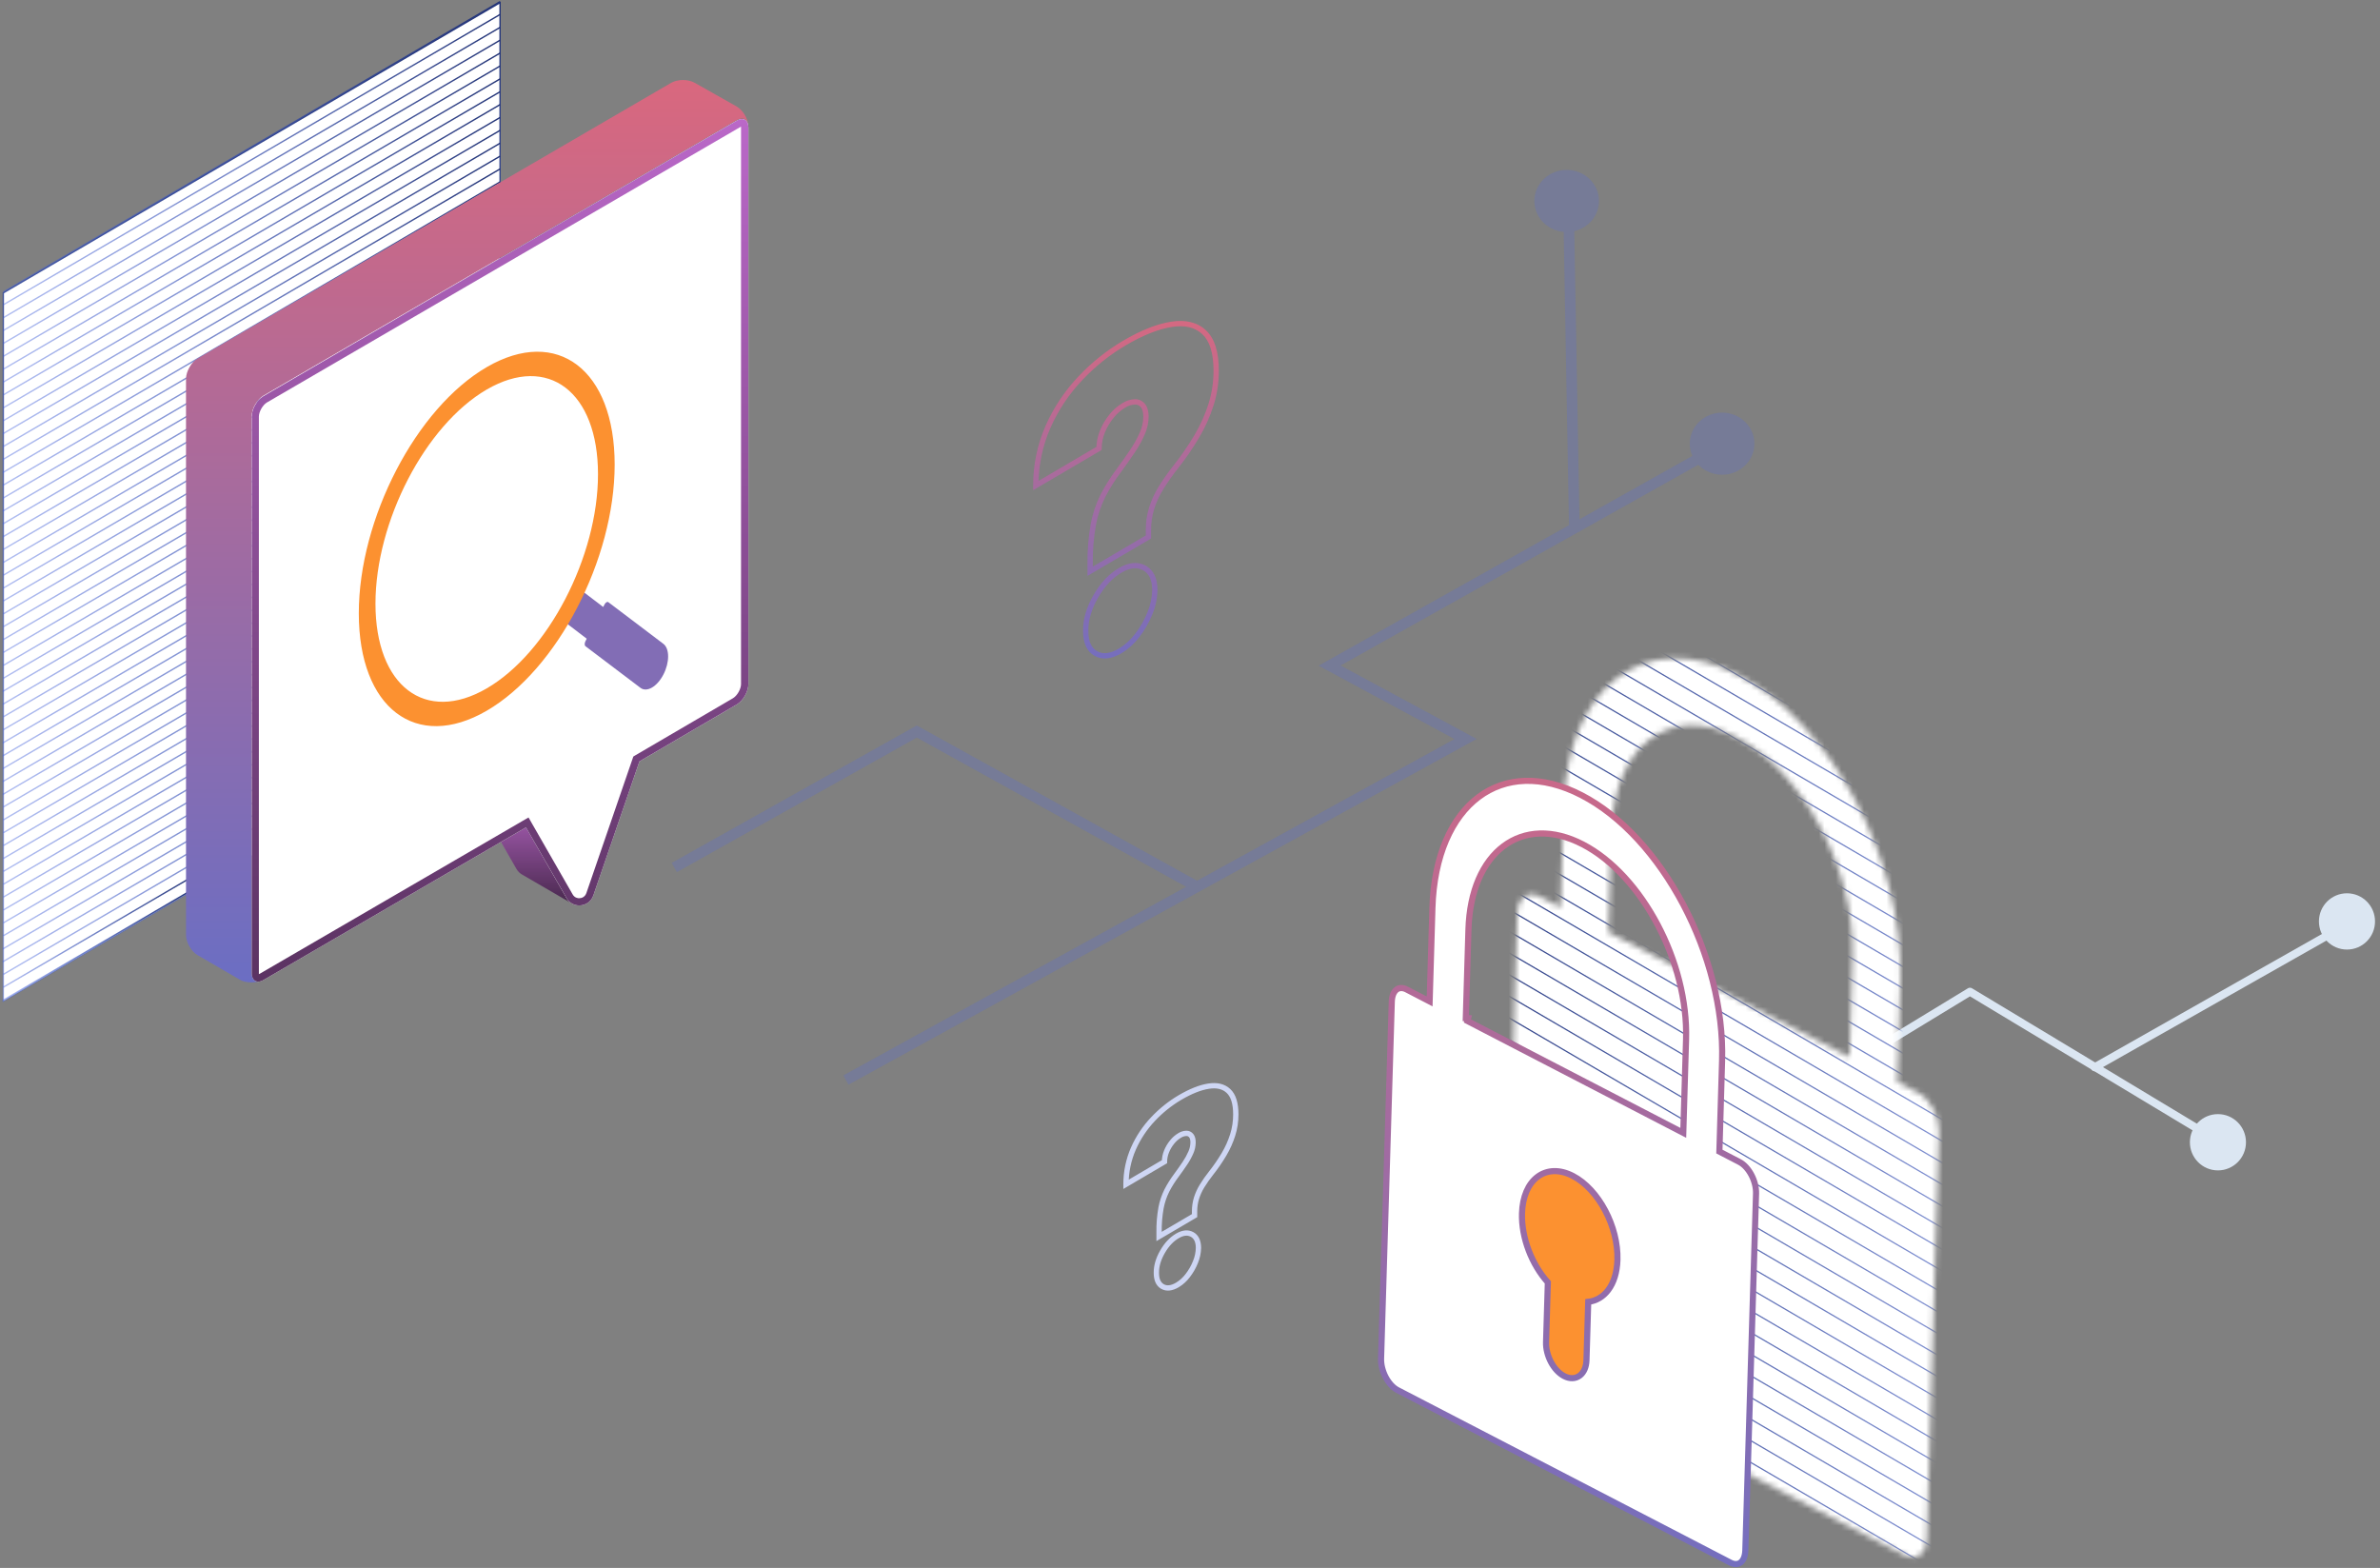 <svg width="422" height="278" viewBox="0 0 422 278" fill="none" xmlns="http://www.w3.org/2000/svg">
<rect x="0" y="0" width="422" height="278" fill="#808080" stroke="none"/>
<g opacity="0.3" clip-path="url(#clip0_262_294)">
<path d="M149.989 191.496L259.864 131.028L235.754 118.013L304.173 79.616" stroke="#5D6FCC" stroke-width="1.881" stroke-miterlimit="10"/>
<path d="M305.344 84.174C302.179 84.174 299.613 81.708 299.613 78.666C299.613 75.624 302.179 73.158 305.344 73.158C308.51 73.158 311.076 75.624 311.076 78.666C311.076 81.708 308.51 84.174 305.344 84.174Z" fill="#5D6FCC"/>
<path d="M277.788 41.14C274.622 41.14 272.056 38.674 272.056 35.632C272.056 32.59 274.622 30.124 277.788 30.124C280.953 30.124 283.519 32.59 283.519 35.632C283.519 38.674 280.953 41.14 277.788 41.14Z" fill="#5D6FCC"/>
<path d="M279.155 94.287L278.121 36.693" stroke="#5D6FCC" stroke-width="1.881" stroke-miterlimit="10"/>
<path d="M212.154 157.177L162.555 129.703L119.555 153.814" stroke="#5D6FCC" stroke-width="1.881" stroke-miterlimit="10"/>
</g>
<path d="M393.264 207.516C390.518 207.516 388.292 205.282 388.292 202.527C388.292 199.771 390.518 197.538 393.264 197.538C396.011 197.538 398.237 199.771 398.237 202.527C398.237 205.282 396.011 207.516 393.264 207.516Z" fill="#DBE6F2"/>
<path d="M416.144 168.361C413.398 168.361 411.171 166.128 411.171 163.372C411.171 160.617 413.398 158.384 416.144 158.384C418.891 158.384 421.117 160.617 421.117 163.372C421.117 166.128 418.891 168.361 416.144 168.361Z" fill="#DBE6F2"/>
<path d="M269.097 224.607L349.296 175.834L393.12 202.217" stroke="#DBE6F2" stroke-width="1.411" stroke-linecap="round" stroke-linejoin="round"/>
<path d="M371.411 189.231L416.239 163.843" stroke="#DBE6F2" stroke-width="1.411" stroke-linecap="round" stroke-linejoin="round"/>
<path d="M97.761 113.409V113.613" stroke="#656F9A" stroke-width="0.188"/>
<mask id="mask0_262_294" style="mask-type:alpha" maskUnits="userSpaceOnUse" x="266" y="116" width="78" height="161">
<path d="M269.031 161.919C269.118 159.191 270.879 157.86 272.988 158.949L276.716 160.885L277.249 142.977C277.89 121.605 291.803 111.166 308.271 119.702C324.739 128.238 337.609 152.569 336.967 173.941L336.435 191.849L340.163 193.785C342.261 194.874 343.902 197.976 343.826 200.703L341.663 272.784C341.576 275.512 339.815 276.843 337.707 275.754L270.531 240.929C268.433 239.84 266.792 236.738 266.868 234.01L269.031 161.93V161.919ZM327.924 187.438L328.456 169.53C328.913 154.241 319.706 136.84 307.934 130.735C296.162 124.63 286.205 132.099 285.749 147.388L285.216 165.296L327.935 187.438H327.924Z" fill="url(#paint0_linear_262_294)"/>
</mask>
<g mask="url(#mask0_262_294)">
<path d="M399.815 154.379V365.562L343.155 332.461L258.141 282.793L256.271 281.696L251.685 279.022V67.82L258.141 71.598L399.815 154.379Z" fill="white" stroke="url(#paint1_linear_262_294)" stroke-width="0.217"/>
<path d="M251.685 71.383L399.815 157.943" stroke="url(#paint2_linear_262_294)" stroke-width="0.217"/>
<path d="M251.685 67.533L399.815 154.086" stroke="url(#paint3_linear_262_294)" stroke-width="0.217"/>
<path d="M251.685 82.897L258.141 86.668L382.628 159.417L399.815 169.456" fill="white"/>
<path d="M251.685 82.897L258.141 86.668L382.628 159.417L399.815 169.456" stroke="url(#paint4_linear_262_294)" stroke-width="0.217"/>
<path d="M251.685 75.212L399.815 161.771" stroke="url(#paint5_linear_262_294)" stroke-width="0.217"/>
<path d="M251.685 79.047L399.815 165.606" stroke="url(#paint6_linear_262_294)" stroke-width="0.217"/>
<path d="M251.685 86.725L258.141 90.496L382.628 163.238L399.815 173.284" fill="white"/>
<path d="M251.685 86.725L258.141 90.496L382.628 163.238L399.815 173.284" stroke="url(#paint7_linear_262_294)" stroke-width="0.217"/>
<path d="M251.685 90.575L258.141 94.346L382.628 167.088L399.815 177.134" fill="white"/>
<path d="M251.685 90.575L258.141 94.346L382.628 167.088L399.815 177.134" stroke="url(#paint8_linear_262_294)" stroke-width="0.217"/>
<path d="M251.685 94.41L258.141 98.181L382.628 170.924L399.815 180.97" fill="white"/>
<path d="M251.685 94.41L258.141 98.181L382.628 170.924L399.815 180.97" stroke="url(#paint9_linear_262_294)" stroke-width="0.217"/>
<path d="M251.685 105.916L399.815 192.482" stroke="url(#paint10_linear_262_294)" stroke-width="0.217"/>
<path d="M251.685 98.238L258.141 102.009L382.628 174.752L399.815 184.798" fill="white"/>
<path d="M251.685 98.238L258.141 102.009L382.628 174.752L399.815 184.798" stroke="url(#paint11_linear_262_294)" stroke-width="0.217"/>
<path d="M251.685 102.088L399.815 188.654" stroke="url(#paint12_linear_262_294)" stroke-width="0.217"/>
<path d="M399.815 196.326V196.332L251.685 109.766L399.815 196.326Z" fill="white" stroke="url(#paint13_linear_262_294)" stroke-width="0.217"/>
<path d="M399.815 203.989V203.995L251.685 117.43L399.815 203.989Z" fill="white" stroke="url(#paint14_linear_262_294)" stroke-width="0.217"/>
<path d="M399.815 200.176V200.182L251.685 113.616L399.815 200.176Z" fill="white" stroke="url(#paint15_linear_262_294)" stroke-width="0.217"/>
<path d="M399.815 207.854V207.86L251.685 121.294L399.815 207.854Z" fill="white" stroke="url(#paint16_linear_262_294)" stroke-width="0.217"/>
<path d="M399.815 211.689V211.695L251.685 125.13L399.815 211.689Z" fill="white" stroke="url(#paint17_linear_262_294)" stroke-width="0.217"/>
<path d="M399.815 215.525V215.532L251.685 128.972L399.815 215.525Z" fill="white" stroke="url(#paint18_linear_262_294)" stroke-width="0.217"/>
<path d="M399.815 227.053V227.06L251.685 140.5L399.815 227.053Z" fill="white" stroke="url(#paint19_linear_262_294)" stroke-width="0.217"/>
<path d="M399.815 219.353V219.36L251.685 132.8L399.815 219.353Z" fill="white" stroke="url(#paint20_linear_262_294)" stroke-width="0.217"/>
<path d="M399.815 223.196V223.202L251.685 136.643L399.815 223.196Z" fill="white" stroke="url(#paint21_linear_262_294)" stroke-width="0.217"/>
<path d="M251.685 144.336L399.815 230.895" stroke="url(#paint22_linear_262_294)" stroke-width="0.217"/>
<path d="M251.685 148.171L399.815 234.731" stroke="url(#paint23_linear_262_294)" stroke-width="0.217"/>
<path d="M251.685 152.007L399.815 238.566" stroke="url(#paint24_linear_262_294)" stroke-width="0.217"/>
<path d="M251.685 163.535L258.141 167.306L382.628 240.048L399.815 250.094" fill="white"/>
<path d="M251.685 163.535L258.141 167.306L382.628 240.048L399.815 250.094" stroke="url(#paint25_linear_262_294)" stroke-width="0.217"/>
<path d="M251.685 155.849L399.815 242.409" stroke="url(#paint26_linear_262_294)" stroke-width="0.217"/>
<path d="M251.685 159.677L258.141 163.448L382.628 236.197L399.815 246.237" fill="white"/>
<path d="M251.685 159.677L258.141 163.448L382.628 236.197L399.815 246.237" stroke="url(#paint27_linear_262_294)" stroke-width="0.217"/>
<path d="M251.685 167.355L258.141 171.126L382.628 243.869L399.815 253.915" fill="white"/>
<path d="M251.685 167.355L258.141 171.126L382.628 243.869L399.815 253.915" stroke="url(#paint28_linear_262_294)" stroke-width="0.217"/>
<path d="M251.685 171.198L258.141 174.969L382.628 247.711L399.815 257.757" fill="white"/>
<path d="M251.685 171.198L258.141 174.969L382.628 247.711L399.815 257.757" stroke="url(#paint29_linear_262_294)" stroke-width="0.217"/>
<path d="M251.685 175.048L258.141 178.819L382.628 251.562L399.815 261.607" fill="white"/>
<path d="M251.685 175.048L258.141 178.819L382.628 251.562L399.815 261.607" stroke="url(#paint30_linear_262_294)" stroke-width="0.217"/>
<path d="M399.815 273.135V273.142L251.685 186.576L399.815 273.135Z" fill="white" stroke="url(#paint31_linear_262_294)" stroke-width="0.217"/>
<path d="M251.685 178.883L399.815 265.449" stroke="url(#paint32_linear_262_294)" stroke-width="0.217"/>
<path d="M251.685 182.726L399.815 269.292" stroke="url(#paint33_linear_262_294)" stroke-width="0.217"/>
<path d="M399.815 276.949V276.955L251.685 190.389L399.815 276.949Z" fill="white" stroke="url(#paint34_linear_262_294)" stroke-width="0.217"/>
<path d="M399.815 280.791L251.685 194.232L399.815 280.791Z" fill="white" stroke="url(#paint35_linear_262_294)" stroke-width="0.217"/>
<path d="M399.815 292.335V292.342L251.685 205.782L399.815 292.335Z" fill="white" stroke="url(#paint36_linear_262_294)" stroke-width="0.217"/>
<path d="M399.815 284.649L251.685 198.089L399.815 284.649Z" fill="white" stroke="url(#paint37_linear_262_294)" stroke-width="0.217"/>
<path d="M399.815 288.493V288.499L251.685 201.94L399.815 288.493Z" fill="white" stroke="url(#paint38_linear_262_294)" stroke-width="0.217"/>
<path d="M399.815 296.149V296.155L251.685 209.596L399.815 296.149Z" fill="white" stroke="url(#paint39_linear_262_294)" stroke-width="0.217"/>
<path d="M251.685 221.109L399.815 307.668" stroke="url(#paint40_linear_262_294)" stroke-width="0.217"/>
<path d="M399.815 299.998V300.004L251.685 213.438L399.815 299.998Z" fill="white" stroke="url(#paint41_linear_262_294)" stroke-width="0.217"/>
<path d="M399.815 303.862V303.869L251.685 217.303L399.815 303.862Z" fill="white" stroke="url(#paint42_linear_262_294)" stroke-width="0.217"/>
<path d="M251.685 224.974L399.815 311.533" stroke="url(#paint43_linear_262_294)" stroke-width="0.217"/>
<path d="M251.685 228.809L399.815 315.368" stroke="url(#paint44_linear_262_294)" stroke-width="0.217"/>
<path d="M251.685 232.644L399.815 319.204" stroke="url(#paint45_linear_262_294)" stroke-width="0.217"/>
<path d="M251.685 240.322L258.141 244.094L382.628 316.836L399.815 326.882" fill="white"/>
<path d="M251.685 240.322L258.141 244.094L382.628 316.836L399.815 326.882" stroke="url(#paint46_linear_262_294)" stroke-width="0.217"/>
<path d="M251.685 236.494L258.141 240.266L382.628 313.008L399.815 323.054" fill="white"/>
<path d="M251.685 236.494L258.141 240.266L382.628 313.008L399.815 323.054" stroke="url(#paint47_linear_262_294)" stroke-width="0.217"/>
<path d="M251.685 244.165L258.141 247.936L382.628 320.679L399.815 330.724" fill="white"/>
<path d="M251.685 244.165L258.141 247.936L382.628 320.679L399.815 330.724" stroke="url(#paint48_linear_262_294)" stroke-width="0.217"/>
<path d="M251.685 248L258.141 251.772L382.628 324.514L399.815 334.56" fill="white"/>
<path d="M251.685 248L258.141 251.772L382.628 324.514L399.815 334.56" stroke="url(#paint49_linear_262_294)" stroke-width="0.217"/>
<path d="M251.685 251.851L258.141 255.622L382.628 328.364L399.815 338.41" fill="white"/>
<path d="M251.685 251.851L258.141 255.622L382.628 328.364L399.815 338.41" stroke="url(#paint50_linear_262_294)" stroke-width="0.217"/>
<path d="M399.815 349.923V349.93L251.685 263.364L399.815 349.923Z" fill="white" stroke="url(#paint51_linear_262_294)" stroke-width="0.217"/>
<path d="M251.685 255.686L399.815 342.251" stroke="url(#paint52_linear_262_294)" stroke-width="0.217"/>
<path d="M251.685 259.529L399.815 346.094" stroke="url(#paint53_linear_262_294)" stroke-width="0.217"/>
<path d="M399.815 353.752V353.759L251.685 267.199L399.815 353.752Z" fill="white" stroke="url(#paint54_linear_262_294)" stroke-width="0.217"/>
<path d="M399.815 357.587L251.685 271.027L399.815 357.587Z" fill="white" stroke="url(#paint55_linear_262_294)" stroke-width="0.217"/>
</g>
<path d="M274.343 227.545L273.973 239.875C273.897 242.35 275.386 245.166 277.299 246.156C279.212 247.146 280.821 245.936 280.897 243.461L281.267 231.131C284.571 231.065 286.995 228.084 287.147 223.211C287.332 216.743 283.452 209.417 278.473 206.832C273.495 204.248 269.299 207.393 269.104 213.861C268.962 218.734 271.125 224.091 274.332 227.545H274.343Z" fill="#FC9130"/>
<path d="M249.449 175.457L249.45 175.453C248.672 175.054 248.057 175.137 247.633 175.456C247.181 175.796 246.813 176.502 246.778 177.6L244.879 240.888C244.848 241.978 245.163 243.165 245.708 244.196C246.256 245.231 247.008 246.053 247.802 246.466L306.785 277.043C306.785 277.043 306.785 277.043 306.785 277.043C307.568 277.447 308.186 277.365 308.612 277.045C309.063 276.705 309.431 275.999 309.466 274.901C309.466 274.901 309.466 274.901 309.466 274.901L311.366 211.613C311.366 211.612 311.366 211.612 311.366 211.612C311.396 210.523 311.082 209.335 310.536 208.305C309.988 207.27 309.237 206.448 308.442 206.035L308.442 206.035L305.168 204.335L304.865 204.178L304.876 203.837L305.343 188.113L305.343 188.113C305.622 178.838 302.967 168.898 298.44 160.346C293.911 151.788 287.538 144.674 280.43 140.997L280.43 140.997C273.344 137.324 266.906 137.77 262.175 141.319C257.419 144.888 254.262 151.686 253.984 160.967L253.516 176.691L253.49 177.556L252.723 177.157L249.449 175.457ZM281.3 241.16L281.3 241.16C281.263 242.348 280.855 243.342 280.108 243.902C279.335 244.482 278.331 244.501 277.347 243.992C276.381 243.492 275.565 242.559 275.002 241.496C274.436 240.427 274.097 239.173 274.133 237.978L274.451 227.372C271.628 224.238 269.741 219.489 269.867 215.137L269.867 215.137C269.956 212.196 270.958 209.901 272.623 208.652C274.314 207.384 276.559 207.29 278.888 208.499C281.2 209.699 283.214 211.972 284.625 214.639C286.039 217.311 286.877 220.431 286.788 223.379C286.723 225.599 286.137 227.442 285.14 228.752C284.243 229.93 283.022 230.659 281.609 230.825L281.3 241.16ZM260.186 181.02L260.305 180.534L259.903 180.522L260.371 164.798V164.798C260.574 157.984 262.898 152.803 266.602 150.024C270.33 147.225 275.331 146.954 280.644 149.709C285.939 152.455 290.613 157.713 293.91 163.946C297.21 170.183 299.16 177.452 298.957 184.272C298.957 184.272 298.957 184.273 298.957 184.273L298.489 199.996L298.463 200.86L297.696 200.462L260.186 181.02Z" fill="white" stroke="url(#paint56_linear_262_294)" stroke-width="1.087"/>
<path d="M0.59 51.933V177.5L34.279 157.818L84.828 128.286L85.939 127.634L88.666 126.044V0.465L84.828 2.711L0.59 51.933Z" fill="white" stroke="url(#paint57_linear_262_294)" stroke-width="0.243"/>
<path d="M88.666 2.567L0.59 54.034" stroke="url(#paint58_linear_262_294)" stroke-width="0.243"/>
<path d="M0.588 175.034L34.277 155.349L0.588 175.034Z" fill="white" stroke="url(#paint59_linear_262_294)" stroke-width="0.243"/>
<path d="M88.666 0.289L0.59 51.753" stroke="url(#paint60_linear_262_294)" stroke-width="0.243"/>
<path d="M88.666 9.415L84.828 11.657L10.809 54.912L0.59 60.882" fill="white"/>
<path d="M88.666 9.415L84.828 11.657L10.809 54.912L0.59 60.882" stroke="url(#paint61_linear_262_294)" stroke-width="0.243"/>
<path d="M88.666 4.859L0.59 56.326" stroke="url(#paint62_linear_262_294)" stroke-width="0.243"/>
<path d="M88.666 7.13L0.59 58.597" stroke="url(#paint63_linear_262_294)" stroke-width="0.243"/>
<path d="M88.666 11.707L84.828 13.949L10.809 57.201L0.59 63.174" fill="white"/>
<path d="M88.666 11.707L84.828 13.949L10.809 57.201L0.59 63.174" stroke="url(#paint64_linear_262_294)" stroke-width="0.243"/>
<path d="M88.666 13.992L84.828 16.234L10.809 59.486L0.59 65.459" fill="white"/>
<path d="M88.666 13.992L84.828 16.234L10.809 59.486L0.59 65.459" stroke="url(#paint65_linear_262_294)" stroke-width="0.243"/>
<path d="M88.666 16.27L84.828 18.512L10.809 61.764L0.59 67.737" fill="white"/>
<path d="M88.666 16.27L84.828 18.512L10.809 61.764L0.59 67.737" stroke="url(#paint66_linear_262_294)" stroke-width="0.243"/>
<path d="M88.666 23.117L0.59 74.588" stroke="url(#paint67_linear_262_294)" stroke-width="0.243"/>
<path d="M88.666 18.547L84.828 20.79L10.809 64.041L0.59 70.015" fill="white"/>
<path d="M88.666 18.547L84.828 20.79L10.809 64.041L0.59 70.015" stroke="url(#paint68_linear_262_294)" stroke-width="0.243"/>
<path d="M88.666 20.832L0.59 72.303" stroke="url(#paint69_linear_262_294)" stroke-width="0.243"/>
<path d="M0.59 76.862V76.866L88.666 25.395L0.59 76.862Z" fill="white" stroke="url(#paint70_linear_262_294)" stroke-width="0.243"/>
<path d="M0.59 81.425V81.429L88.666 29.958L0.59 81.425Z" fill="white" stroke="url(#paint71_linear_262_294)" stroke-width="0.243"/>
<path d="M0.59 79.162V79.166L88.666 27.695L0.59 79.162Z" fill="white" stroke="url(#paint72_linear_262_294)" stroke-width="0.243"/>
<path d="M0.59 83.725V83.729L88.666 32.258L0.59 83.725Z" fill="white" stroke="url(#paint73_linear_262_294)" stroke-width="0.243"/>
<path d="M0.59 86.002V86.006L88.666 34.535L0.59 86.002Z" fill="white" stroke="url(#paint74_linear_262_294)" stroke-width="0.243"/>
<path d="M0.59 88.284V88.288L88.666 36.82L0.59 88.284Z" fill="white" stroke="url(#paint75_linear_262_294)" stroke-width="0.243"/>
<path d="M0.59 95.132V95.135L88.666 43.668L0.59 95.132Z" fill="white" stroke="url(#paint76_linear_262_294)" stroke-width="0.243"/>
<path d="M0.59 90.562V90.565L88.666 39.098L0.59 90.562Z" fill="white" stroke="url(#paint77_linear_262_294)" stroke-width="0.243"/>
<path d="M0.59 92.839V92.843L88.666 41.376L0.59 92.839Z" fill="white" stroke="url(#paint78_linear_262_294)" stroke-width="0.243"/>
<path d="M88.666 45.946L0.59 97.413" stroke="url(#paint79_linear_262_294)" stroke-width="0.243"/>
<path d="M88.666 48.246L0.59 99.713" stroke="url(#paint80_linear_262_294)" stroke-width="0.243"/>
<path d="M88.666 50.516L0.59 101.983" stroke="url(#paint81_linear_262_294)" stroke-width="0.243"/>
<path d="M88.666 57.371L84.828 59.613L10.809 102.865L0.59 108.838" fill="white"/>
<path d="M88.666 57.371L84.828 59.613L10.809 102.865L0.59 108.838" stroke="url(#paint82_linear_262_294)" stroke-width="0.243"/>
<path d="M88.666 52.801L0.59 104.268" stroke="url(#paint83_linear_262_294)" stroke-width="0.243"/>
<path d="M88.666 55.079L84.828 57.321L10.809 100.576L0.59 106.546" fill="white"/>
<path d="M88.666 55.079L84.828 57.321L10.809 100.577L0.59 106.546" stroke="url(#paint84_linear_262_294)" stroke-width="0.243"/>
<path d="M88.666 59.649L84.828 61.891L10.809 105.143L0.59 111.116" fill="white"/>
<path d="M88.666 59.649L84.828 61.891L10.809 105.143L0.59 111.116" stroke="url(#paint85_linear_262_294)" stroke-width="0.243"/>
<path d="M88.666 61.926L84.828 64.169L10.809 107.421L0.59 113.394" fill="white"/>
<path d="M88.666 61.926L84.828 64.169L10.809 107.421L0.59 113.394" stroke="url(#paint86_linear_262_294)" stroke-width="0.243"/>
<path d="M88.666 64.204L84.828 66.446L10.809 109.698L0.59 115.671" fill="white"/>
<path d="M88.666 64.204L84.828 66.446L10.809 109.698L0.59 115.671" stroke="url(#paint87_linear_262_294)" stroke-width="0.243"/>
<path d="M0.59 122.527V122.53L88.666 71.059L0.59 122.527Z" fill="white" stroke="url(#paint88_linear_262_294)" stroke-width="0.243"/>
<path d="M88.666 66.504L0.59 117.975" stroke="url(#paint89_linear_262_294)" stroke-width="0.243"/>
<path d="M88.666 68.782L0.59 120.253" stroke="url(#paint90_linear_262_294)" stroke-width="0.243"/>
<path d="M0.59 124.812V124.815L88.666 73.344L0.59 124.812Z" fill="white" stroke="url(#paint91_linear_262_294)" stroke-width="0.243"/>
<path d="M0.59 127.089L88.666 75.622L0.59 127.089Z" fill="white" stroke="url(#paint92_linear_262_294)" stroke-width="0.243"/>
<path d="M0.59 133.955V133.959L88.666 82.492L0.59 133.955Z" fill="white" stroke="url(#paint93_linear_262_294)" stroke-width="0.243"/>
<path d="M0.59 129.382L88.666 77.914L0.59 129.382Z" fill="white" stroke="url(#paint94_linear_262_294)" stroke-width="0.243"/>
<path d="M0.59 131.663V131.667L88.666 80.2L0.59 131.663Z" fill="white" stroke="url(#paint95_linear_262_294)" stroke-width="0.243"/>
<path d="M0.59 136.226V136.229L88.666 84.762L0.59 136.226Z" fill="white" stroke="url(#paint96_linear_262_294)" stroke-width="0.243"/>
<path d="M88.666 91.61L0.59 143.077" stroke="url(#paint97_linear_262_294)" stroke-width="0.243"/>
<path d="M0.59 138.515V138.518L88.666 87.047L0.59 138.515Z" fill="white" stroke="url(#paint98_linear_262_294)" stroke-width="0.243"/>
<path d="M0.59 140.8V140.803L88.666 89.332L0.59 140.8Z" fill="white" stroke="url(#paint99_linear_262_294)" stroke-width="0.243"/>
<path d="M88.666 93.902L0.59 145.37" stroke="url(#paint100_linear_262_294)" stroke-width="0.243"/>
<path d="M88.666 96.18L0.59 147.647" stroke="url(#paint101_linear_262_294)" stroke-width="0.243"/>
<path d="M88.666 98.458L0.59 149.925" stroke="url(#paint102_linear_262_294)" stroke-width="0.243"/>
<path d="M88.666 103.035L84.828 105.277L10.809 148.529L0.59 154.502" fill="white"/>
<path d="M88.666 103.035L84.828 105.277L10.809 148.529L0.59 154.502" stroke="url(#paint103_linear_262_294)" stroke-width="0.243"/>
<path d="M88.666 100.743L84.828 102.985L10.809 146.237L0.59 152.21" fill="white"/>
<path d="M88.666 100.743L84.828 102.985L10.809 146.237L0.59 152.21" stroke="url(#paint104_linear_262_294)" stroke-width="0.243"/>
<path d="M88.666 105.313L84.828 107.555L10.809 150.807L0.59 156.78" fill="white"/>
<path d="M88.666 105.313L84.828 107.555L10.809 150.807L0.59 156.78" stroke="url(#paint105_linear_262_294)" stroke-width="0.243"/>
<path d="M88.666 107.591L84.828 109.833L10.809 153.085L0.59 159.058" fill="white"/>
<path d="M88.666 107.591L84.828 109.833L10.809 153.085L0.59 159.058" stroke="url(#paint106_linear_262_294)" stroke-width="0.243"/>
<path d="M88.666 109.883L84.828 112.125L10.809 155.377L0.59 161.35" fill="white"/>
<path d="M88.666 109.883L84.828 112.125L10.809 155.377L0.59 161.35" stroke="url(#paint107_linear_262_294)" stroke-width="0.243"/>
<path d="M0.59 168.198V168.202L88.666 116.731L0.59 168.198Z" fill="white" stroke="url(#paint108_linear_262_294)" stroke-width="0.243"/>
<path d="M88.666 112.161L0.59 163.632" stroke="url(#paint109_linear_262_294)" stroke-width="0.243"/>
<path d="M88.666 114.438L0.59 165.909" stroke="url(#paint110_linear_262_294)" stroke-width="0.243"/>
<path d="M0.59 170.465V170.468L88.666 119.001L0.59 170.465Z" fill="white" stroke="url(#paint111_linear_262_294)" stroke-width="0.243"/>
<path d="M0.59 172.761L88.666 121.293L0.59 172.761Z" fill="white" stroke="url(#paint112_linear_262_294)" stroke-width="0.243"/>
<path d="M0.588 177.323V177.327L34.277 157.641L0.588 177.323Z" fill="white" stroke="url(#paint113_linear_262_294)" stroke-width="0.243"/>
<g clip-path="url(#clip1_262_294)">
<path d="M130.636 18.891L123.171 14.677C122.008 14.014 120.135 14.027 118.999 14.69L35.074 63.539C34.519 63.864 34.015 64.397 33.641 65.034C33.24 65.711 32.982 66.478 32.982 67.18V165.762C32.982 167.102 33.925 168.728 35.074 169.378L42.539 173.709C43.585 174.359 45.613 174.333 46.724 173.683C45.497 174.398 44.645 173.683 44.645 172.473V73.774C44.645 73.111 44.877 72.356 45.264 71.706C45.639 71.043 46.156 70.471 46.737 70.132L130.636 21.297C131.669 20.698 132.534 21.076 132.689 22.129C132.547 20.88 131.669 19.489 130.623 18.891H130.636Z" fill="url(#paint114_linear_262_294)"/>
</g>
<path d="M101.32 160.143C100.558 159.688 93.831 155.787 92.527 155.032C92.152 154.811 91.816 154.486 91.571 154.057L88.834 149.284L93.263 146.696L100.442 159.22C100.674 159.623 100.984 159.922 101.32 160.143Z" fill="url(#paint115_linear_262_294)"/>
<g opacity="0.2">
<path d="M101.323 160.142C100.562 159.686 93.834 155.785 92.53 155.03C92.156 154.809 91.82 154.484 91.575 154.055L88.837 149.282L93.266 146.694L100.445 159.218C100.678 159.621 100.988 159.92 101.323 160.142Z" fill="black"/>
</g>
<path d="M130.618 21.393L46.715 70.242C45.566 70.906 44.636 72.544 44.636 73.871V172.557C44.636 173.897 45.566 174.443 46.715 173.767L93.264 146.702L100.443 159.213C101.566 161.177 104.471 160.904 105.207 158.758L113.381 134.997L130.618 124.918C131.768 124.254 132.697 122.616 132.697 121.289V22.616C132.697 21.276 131.768 20.73 130.618 21.407V21.393Z" fill="white"/>
<path d="M131.393 22.456C131.393 22.456 131.393 22.547 131.393 22.612V121.298C131.393 122.169 130.709 123.366 129.947 123.808L112.709 133.887L112.296 134.134L112.141 134.59L103.968 158.351C103.735 159.027 103.154 159.261 102.689 159.261C102.457 159.261 101.889 159.196 101.54 158.585L94.361 146.073L93.716 144.942L92.592 145.592L46.044 172.657C46.044 172.657 45.941 172.709 45.902 172.722C45.902 172.683 45.902 172.631 45.902 172.566V73.867C45.902 72.995 46.586 71.799 47.335 71.356L131.264 22.521C131.264 22.521 131.367 22.469 131.406 22.456M131.548 21.116C131.264 21.116 130.954 21.207 130.618 21.402L46.715 70.238C45.566 70.901 44.636 72.54 44.636 73.867V172.553C44.636 173.502 45.101 174.048 45.786 174.048C46.07 174.048 46.38 173.957 46.715 173.762L93.264 146.698L100.443 159.209C100.959 160.106 101.837 160.536 102.715 160.536C103.761 160.536 104.807 159.924 105.207 158.754L113.381 134.993L130.618 124.913C131.768 124.25 132.697 122.611 132.697 121.285V22.612C132.697 21.662 132.232 21.116 131.548 21.116Z" fill="url(#paint116_linear_262_294)"/>
<path d="M107.94 108.373L105.02 114.001L99.594 109.855L102.514 104.239L107.94 108.373Z" fill="#826DB5"/>
<path d="M117.629 119.601C116.513 121.755 114.697 122.809 113.57 121.963L103.809 114.575C103.625 114.436 103.625 114.042 103.809 113.683L107.201 107.152C107.385 106.805 107.684 106.631 107.868 106.77L117.629 114.158C118.744 115.015 118.744 117.447 117.629 119.601Z" fill="#826DB5"/>
<path d="M86.304 65.092C73.795 72.364 63.62 91.946 63.62 108.749C63.62 125.551 73.795 133.287 86.304 126.014C98.812 118.742 108.987 99.16 108.987 82.369C108.987 65.578 98.812 57.819 86.304 65.092ZM86.304 122.054C75.416 128.388 66.575 121.637 66.575 107.035C66.575 92.432 75.416 75.398 86.304 69.064C97.18 62.741 106.032 69.469 106.032 84.083C106.032 98.697 97.18 115.731 86.304 122.054Z" fill="#FC9130"/>
<path d="M205.516 219.233H205.046V220.055L205.754 219.639L205.516 219.233ZM205.516 218.486H205.986L205.986 218.479L205.516 218.486ZM211.81 215.536L212.048 215.941L212.28 215.805V215.536H211.81ZM211.81 214.785H212.28L212.28 214.782L211.81 214.785ZM212.15 212.445L211.701 212.303L211.7 212.308L212.15 212.445ZM213.137 210.284L212.736 210.038L212.736 210.038L213.137 210.284ZM214.75 207.983L215.118 208.276L215.119 208.275L214.75 207.983ZM217.036 204.659L217.441 204.899L217.441 204.899L217.036 204.659ZM218.568 201.239L219.016 201.381L219.017 201.38L218.568 201.239ZM219.121 197.589H218.651L218.651 197.59L219.121 197.589ZM217.829 193.444L217.506 193.786L217.508 193.788L217.829 193.444ZM214.295 192.581L214.223 192.116L214.295 192.581ZM209.197 194.611L208.959 194.205L208.958 194.206L209.197 194.611ZM204.453 198.412L204.794 198.736L204.795 198.734L204.453 198.412ZM200.983 203.609L200.554 203.418L200.553 203.419L200.983 203.609ZM199.651 209.987L199.181 209.988L199.183 210.807L199.889 210.392L199.651 209.987ZM206.477 205.974L206.715 206.379L206.947 206.243L206.947 205.975L206.477 205.974ZM206.841 204.157L207.276 204.337L207.277 204.333L206.841 204.157ZM207.815 202.506L208.18 202.802L208.184 202.797L207.815 202.506ZM209.142 201.334L209.384 201.736L209.391 201.732L209.398 201.728L209.142 201.334ZM210.356 200.95L210.343 200.48L210.34 200.48L210.356 200.95ZM211.223 201.362L210.852 201.651L210.853 201.652L211.223 201.362ZM211.542 202.552L212.013 202.557V202.552H211.542ZM211.149 204.347L210.719 204.155L210.718 204.158L211.149 204.347ZM210.084 206.273L209.695 206.009L209.693 206.012L210.084 206.273ZM208.557 208.438L208.933 208.719L208.936 208.716L208.557 208.438ZM206.89 211.099L206.472 210.883L206.469 210.89L206.89 211.099ZM205.863 214.167L205.401 214.08L205.4 214.084L205.863 214.167ZM208.77 227.822L209.008 228.228L209.014 228.224L208.77 227.822ZM206.123 228.104L205.89 228.513H205.89L206.123 228.104ZM210.594 226.166L210.223 225.877L210.218 225.884L210.594 226.166ZM211.961 223.782L211.528 223.599L211.525 223.607L211.961 223.782ZM212.501 221.251L212.971 221.261L212.971 221.248L212.501 221.251ZM208.77 219.128L209.007 219.534L209.008 219.533L208.77 219.128ZM205.037 225.637L205.507 225.641L205.507 225.634L205.037 225.637ZM205.986 219.233V218.486H205.046V219.233H205.986ZM211.571 215.131L205.278 218.828L205.754 219.639L212.048 215.941L211.571 215.131ZM211.339 214.785V215.536H212.28V214.785H211.339ZM211.7 212.308C211.456 213.111 211.334 213.948 211.339 214.788L212.28 214.782C212.275 214.036 212.383 213.294 212.6 212.582L211.7 212.308ZM212.736 210.038C212.301 210.747 211.953 211.508 211.701 212.303L212.598 212.587C212.827 211.865 213.142 211.174 213.537 210.53L212.736 210.038ZM214.382 207.69C213.787 208.438 213.237 209.222 212.736 210.038L213.537 210.531C214.019 209.747 214.547 208.994 215.118 208.276L214.382 207.69ZM216.632 204.419C215.955 205.56 215.203 206.653 214.381 207.691L215.119 208.275C215.967 207.204 216.742 206.076 217.441 204.899L216.632 204.419ZM218.12 201.097C217.751 202.259 217.252 203.374 216.632 204.419L217.441 204.899C218.098 203.792 218.626 202.611 219.016 201.381L218.12 201.097ZM218.651 197.59C218.655 198.781 218.476 199.964 218.119 201.098L219.017 201.38C219.402 200.154 219.596 198.874 219.592 197.587L218.651 197.59ZM217.508 193.788C218.227 194.459 218.651 195.677 218.651 197.589H219.592C219.592 195.582 219.154 194.037 218.15 193.1L217.508 193.788ZM214.368 193.045C215.766 192.826 216.782 193.103 217.506 193.786L218.152 193.102C217.158 192.164 215.818 191.865 214.223 192.116L214.368 193.045ZM209.435 195.016C211.308 193.915 212.95 193.268 214.368 193.045L214.223 192.116C212.647 192.363 210.891 193.069 208.959 194.205L209.435 195.016ZM204.795 198.734C206.163 197.28 207.726 196.028 209.437 195.015L208.958 194.206C207.17 195.264 205.539 196.571 204.11 198.09L204.795 198.734ZM201.413 203.8C202.247 201.928 203.39 200.215 204.794 198.736L204.112 198.088C202.634 199.645 201.431 201.448 200.554 203.418L201.413 203.8ZM200.121 209.985C200.116 207.853 200.557 205.744 201.414 203.798L200.553 203.419C199.643 205.486 199.175 207.725 199.181 209.988L200.121 209.985ZM206.239 205.569L199.413 209.581L199.889 210.392L206.715 206.379L206.239 205.569ZM206.407 203.977C206.145 204.609 206.009 205.287 206.007 205.973L206.947 205.975C206.949 205.412 207.061 204.856 207.276 204.337L206.407 203.977ZM207.45 202.209C207.016 202.743 206.664 203.341 206.405 203.981L207.277 204.333C207.501 203.779 207.805 203.263 208.18 202.802L207.45 202.209ZM208.899 200.931C208.342 201.267 207.85 201.702 207.445 202.215L208.184 202.797C208.518 202.373 208.925 202.013 209.384 201.736L208.899 200.931ZM210.34 200.48C209.822 200.497 209.32 200.657 208.885 200.94L209.398 201.728C209.69 201.538 210.027 201.431 210.372 201.42L210.34 200.48ZM211.594 201.073C211.294 200.688 210.831 200.467 210.343 200.48L210.368 201.42C210.554 201.415 210.734 201.499 210.852 201.651L211.594 201.073ZM212.013 202.552C212.013 201.976 211.897 201.459 211.593 201.072L210.853 201.652C210.975 201.808 211.072 202.084 211.072 202.552H212.013ZM211.578 204.539C211.857 203.916 212.005 203.241 212.013 202.557L211.072 202.546C211.066 203.102 210.946 203.65 210.719 204.155L211.578 204.539ZM210.472 206.538C210.901 205.907 211.272 205.237 211.579 204.536L210.718 204.158C210.434 204.806 210.091 205.426 209.695 206.009L210.472 206.538ZM208.936 208.716C209.507 207.94 210.02 207.213 210.474 206.535L209.693 206.012C209.248 206.676 208.743 207.392 208.178 208.159L208.936 208.716ZM207.308 211.314C207.777 210.405 208.321 209.537 208.933 208.719L208.181 208.156C207.537 209.015 206.966 209.927 206.472 210.883L207.308 211.314ZM206.325 214.254C206.518 213.23 206.85 212.238 207.311 211.308L206.469 210.89C205.969 211.898 205.609 212.971 205.401 214.08L206.325 214.254ZM205.986 218.479C205.964 217.061 206.078 215.644 206.326 214.249L205.4 214.084C205.141 215.539 205.022 217.016 205.046 218.494L205.986 218.479ZM208.531 227.417C207.578 227.977 206.885 227.998 206.356 227.696L205.89 228.513C206.826 229.047 207.899 228.88 209.008 228.228L208.531 227.417ZM210.218 225.884C209.755 226.501 209.18 227.023 208.525 227.42L209.014 228.224C209.772 227.764 210.436 227.161 210.971 226.448L210.218 225.884ZM211.525 223.607C211.198 224.422 210.76 225.187 210.223 225.877L210.966 226.454C211.556 225.694 212.039 224.853 212.398 223.957L211.525 223.607ZM212.031 221.241C212.013 222.053 211.842 222.853 211.528 223.599L212.395 223.964C212.755 223.109 212.951 222.191 212.971 221.261L212.031 221.241ZM211.139 219.285C211.681 219.576 212.022 220.167 212.03 221.255L212.971 221.248C212.961 219.967 212.542 218.971 211.583 218.456L211.139 219.285ZM209.008 219.533C209.896 219.011 210.58 218.985 211.139 219.285L211.583 218.456C210.642 217.951 209.597 218.096 208.531 218.722L209.008 219.533ZM206.53 222.181C207.231 220.96 208.06 220.088 209.007 219.534L208.532 218.722C207.414 219.376 206.478 220.382 205.715 221.713L206.53 222.181ZM205.507 225.634C205.5 224.551 205.83 223.402 206.53 222.181L205.715 221.713C204.951 223.044 204.558 224.355 204.566 225.64L205.507 225.634ZM206.356 227.696C205.832 227.397 205.498 226.782 205.507 225.641L204.566 225.634C204.557 226.945 204.947 227.975 205.89 228.513L206.356 227.696Z" fill="#CED6F4"/>
<path d="M193.294 101.286H192.824V102.107L193.532 101.691L193.294 101.286ZM193.294 100.058H193.764L193.764 100.051L193.294 100.058ZM203.632 95.213L203.87 95.618L204.102 95.482V95.213H203.632ZM203.632 93.979H204.102L204.102 93.976L203.632 93.979ZM204.191 90.135L203.742 89.993L203.741 89.998L204.191 90.135ZM205.812 86.586L205.411 86.34L205.411 86.34L205.812 86.586ZM208.462 82.805L208.83 83.098L208.831 83.097L208.462 82.805ZM212.218 77.346L212.622 77.586L212.622 77.586L212.218 77.346ZM214.734 71.727L215.182 71.869L215.183 71.868L214.734 71.727ZM215.643 65.732H215.173L215.173 65.734L215.643 65.732ZM213.52 58.923L213.197 59.266L213.199 59.267L213.52 58.923ZM207.716 57.505L207.643 57.041L207.716 57.505ZM199.341 60.84L199.103 60.434L199.101 60.435L199.341 60.84ZM191.547 67.084L191.889 67.408L191.89 67.406L191.547 67.084ZM185.848 75.621L185.419 75.429L185.418 75.431L185.848 75.621ZM183.66 86.097L183.19 86.098L183.192 86.918L183.898 86.502L183.66 86.097ZM194.873 79.505L195.111 79.911L195.342 79.775L195.343 79.507L194.873 79.505ZM195.471 76.521L195.906 76.701L195.907 76.697L195.471 76.521ZM197.07 73.808L197.435 74.105L197.439 74.1L197.07 73.808ZM199.25 71.883L199.493 72.286L199.5 72.282L199.506 72.278L199.25 71.883ZM201.244 71.252L201.232 70.782L201.228 70.782L201.244 71.252ZM202.669 71.93L202.298 72.219L202.299 72.22L202.669 71.93ZM203.193 73.884L203.664 73.889V73.884H203.193ZM202.547 76.834L202.117 76.641L202.116 76.645L202.547 76.834ZM200.797 79.998L200.408 79.733L200.406 79.736L200.797 79.998ZM198.289 83.552L198.666 83.834L198.668 83.831L198.289 83.552ZM195.551 87.924L195.133 87.708L195.13 87.715L195.551 87.924ZM193.864 92.963L193.402 92.876L193.401 92.881L193.864 92.963ZM198.639 115.399L198.877 115.804L198.883 115.801L198.639 115.399ZM194.29 115.862L194.057 116.27H194.057L194.29 115.862ZM201.636 112.678L201.265 112.389L201.26 112.395L201.636 112.678ZM203.882 108.761L203.448 108.578L203.445 108.586L203.882 108.761ZM204.768 104.604L205.238 104.614L205.238 104.6L204.768 104.604ZM202.896 100.693L203.118 100.279V100.279L202.896 100.693ZM198.639 101.116L198.876 101.522L198.877 101.521L198.639 101.116ZM194.29 105.747L193.882 105.513L194.29 105.747ZM192.506 111.809L192.977 111.813L192.977 111.806L192.506 111.809ZM193.764 101.286V100.058H192.824V101.286H193.764ZM203.394 94.807L193.056 100.88L193.532 101.691L203.87 95.618L203.394 94.807ZM203.162 93.979V95.213H204.102V93.979H203.162ZM203.741 89.998C203.349 91.289 203.154 92.632 203.162 93.982L204.102 93.976C204.095 92.721 204.276 91.471 204.641 90.272L203.741 89.998ZM205.411 86.34C204.709 87.484 204.149 88.71 203.742 89.993L204.639 90.277C205.022 89.067 205.551 87.91 206.213 86.832L205.411 86.34ZM208.094 82.513C207.124 83.732 206.228 85.01 205.411 86.34L206.213 86.832C207.01 85.535 207.884 84.288 208.83 83.098L208.094 82.513ZM211.813 77.106C210.695 78.992 209.452 80.798 208.094 82.514L208.831 83.097C210.215 81.349 211.482 79.508 212.622 77.586L211.813 77.106ZM214.286 71.585C213.674 73.516 212.844 75.369 211.813 77.106L212.622 77.586C213.689 75.787 214.548 73.868 215.182 71.869L214.286 71.585ZM215.173 65.734C215.179 67.72 214.88 69.694 214.285 71.586L215.183 71.868C215.806 69.884 216.12 67.813 216.113 65.731L215.173 65.734ZM213.199 59.267C214.472 60.455 215.173 62.561 215.173 65.732H216.113C216.113 62.465 215.399 60.033 213.841 58.58L213.199 59.267ZM207.789 57.97C210.147 57.599 211.921 58.061 213.197 59.266L213.843 58.581C212.297 57.123 210.2 56.639 207.643 57.041L207.789 57.97ZM199.579 61.245C202.674 59.425 205.409 58.343 207.789 57.97L207.643 57.041C205.106 57.439 202.257 58.58 199.103 60.434L199.579 61.245ZM191.89 67.406C194.157 64.996 196.746 62.922 199.58 61.245L199.101 60.435C196.19 62.158 193.532 64.288 191.205 66.762L191.89 67.406ZM186.278 75.812C187.662 72.705 189.559 69.862 191.889 67.408L191.206 66.76C188.803 69.293 186.846 72.225 185.419 75.429L186.278 75.812ZM184.13 86.096C184.122 82.551 184.854 79.045 186.279 75.81L185.418 75.431C183.94 78.787 183.181 82.422 183.19 86.098L184.13 86.096ZM194.635 79.1L183.422 85.692L183.898 86.502L195.111 79.911L194.635 79.1ZM195.037 76.341C194.621 77.342 194.406 78.418 194.403 79.504L195.343 79.507C195.346 78.543 195.537 77.589 195.906 76.701L195.037 76.341ZM196.705 73.512C196.011 74.366 195.448 75.321 195.035 76.345L195.907 76.697C196.285 75.76 196.8 74.886 197.435 74.105L196.705 73.512ZM199.007 71.481C198.123 72.014 197.342 72.704 196.701 73.517L197.439 74.1C198.011 73.374 198.707 72.76 199.493 72.286L199.007 71.481ZM201.228 70.782C200.434 70.81 199.661 71.054 198.993 71.49L199.506 72.278C200.032 71.935 200.638 71.744 201.26 71.722L201.228 70.782ZM203.04 71.641C202.606 71.083 201.936 70.764 201.232 70.782L201.257 71.722C201.659 71.712 202.045 71.894 202.298 72.219L203.04 71.641ZM203.664 73.884C203.664 72.973 203.479 72.201 203.039 71.64L202.299 72.22C202.558 72.55 202.723 73.081 202.723 73.884H203.664ZM202.976 77.026C203.417 76.04 203.651 74.972 203.664 73.889L202.723 73.878C202.712 74.832 202.506 75.773 202.117 76.641L202.976 77.026ZM201.186 80.262C201.88 79.24 202.48 78.156 202.977 77.022L202.116 76.645C201.642 77.725 201.07 78.76 200.408 79.733L201.186 80.262ZM198.668 83.831C199.604 82.559 200.444 81.368 201.188 80.26L200.406 79.736C199.672 80.831 198.84 82.01 197.911 83.274L198.668 83.831ZM195.969 88.139C196.748 86.63 197.65 85.19 198.666 83.834L197.913 83.27C196.866 84.668 195.936 86.153 195.133 87.708L195.969 88.139ZM194.326 93.05C194.648 91.341 195.202 89.686 195.972 88.132L195.13 87.715C194.321 89.346 193.739 91.083 193.402 92.876L194.326 93.05ZM193.764 100.051C193.727 97.703 193.916 95.357 194.327 93.046L193.401 92.881C192.979 95.251 192.786 97.657 192.824 100.066L193.764 100.051ZM198.4 114.993C196.784 115.943 195.524 116.024 194.523 115.453L194.057 116.27C195.465 117.073 197.105 116.846 198.877 115.804L198.4 114.993ZM201.26 112.395C200.476 113.44 199.504 114.323 198.395 114.997L198.883 115.801C200.095 115.064 201.157 114.1 202.012 112.96L201.26 112.395ZM203.445 108.586C202.898 109.952 202.164 111.232 201.265 112.389L202.008 112.966C202.961 111.74 203.739 110.383 204.318 108.936L203.445 108.586ZM204.298 104.594C204.268 105.965 203.98 107.318 203.448 108.578L204.315 108.944C204.893 107.574 205.206 106.104 205.238 104.614L204.298 104.594ZM202.673 101.107C203.698 101.658 204.283 102.758 204.298 104.608L205.238 104.6C205.222 102.559 204.559 101.053 203.118 100.279L202.673 101.107ZM198.877 101.521C200.393 100.63 201.632 100.548 202.673 101.107L203.118 100.279C201.694 99.514 200.094 99.715 198.4 100.71L198.877 101.521ZM194.698 105.981C195.869 103.941 197.265 102.464 198.876 101.522L198.401 100.71C196.619 101.752 195.116 103.363 193.882 105.513L194.698 105.981ZM192.977 111.806C192.964 109.962 193.527 108.022 194.698 105.981L193.882 105.513C192.648 107.664 192.022 109.766 192.036 111.812L192.977 111.806ZM194.523 115.453C193.528 114.886 192.962 113.743 192.977 111.813L192.036 111.806C192.02 113.905 192.643 115.464 194.057 116.27L194.523 115.453Z" fill="url(#paint117_linear_262_294)"/>
<defs>
<linearGradient id="paint0_linear_262_294" x1="305.347" y1="116.724" x2="305.347" y2="276.134" gradientUnits="userSpaceOnUse">
<stop stop-color="#C66A8A"/>
<stop offset="1" stop-color="#726EBF"/>
</linearGradient>
<linearGradient id="paint1_linear_262_294" x1="325.75" y1="67.82" x2="325.75" y2="365.562" gradientUnits="userSpaceOnUse">
<stop stop-color="#233477"/>
<stop offset="1" stop-color="#4160DD" stop-opacity="0.41"/>
</linearGradient>
<linearGradient id="paint2_linear_262_294" x1="325.75" y1="71.383" x2="325.75" y2="157.943" gradientUnits="userSpaceOnUse">
<stop stop-color="#233477"/>
<stop offset="1" stop-color="#4160DD" stop-opacity="0.41"/>
</linearGradient>
<linearGradient id="paint3_linear_262_294" x1="325.75" y1="67.533" x2="325.75" y2="154.086" gradientUnits="userSpaceOnUse">
<stop stop-color="#233477"/>
<stop offset="1" stop-color="#4160DD" stop-opacity="0.41"/>
</linearGradient>
<linearGradient id="paint4_linear_262_294" x1="325.75" y1="82.897" x2="325.75" y2="169.456" gradientUnits="userSpaceOnUse">
<stop stop-color="#233477"/>
<stop offset="1" stop-color="#4160DD" stop-opacity="0.41"/>
</linearGradient>
<linearGradient id="paint5_linear_262_294" x1="325.75" y1="75.212" x2="325.75" y2="161.771" gradientUnits="userSpaceOnUse">
<stop stop-color="#233477"/>
<stop offset="1" stop-color="#4160DD" stop-opacity="0.41"/>
</linearGradient>
<linearGradient id="paint6_linear_262_294" x1="325.75" y1="79.047" x2="325.75" y2="165.606" gradientUnits="userSpaceOnUse">
<stop stop-color="#233477"/>
<stop offset="1" stop-color="#4160DD" stop-opacity="0.41"/>
</linearGradient>
<linearGradient id="paint7_linear_262_294" x1="325.75" y1="86.725" x2="325.75" y2="173.284" gradientUnits="userSpaceOnUse">
<stop stop-color="#233477"/>
<stop offset="1" stop-color="#4160DD" stop-opacity="0.41"/>
</linearGradient>
<linearGradient id="paint8_linear_262_294" x1="325.75" y1="90.575" x2="325.75" y2="177.134" gradientUnits="userSpaceOnUse">
<stop stop-color="#233477"/>
<stop offset="1" stop-color="#4160DD" stop-opacity="0.41"/>
</linearGradient>
<linearGradient id="paint9_linear_262_294" x1="325.75" y1="94.41" x2="325.75" y2="180.97" gradientUnits="userSpaceOnUse">
<stop stop-color="#233477"/>
<stop offset="1" stop-color="#4160DD" stop-opacity="0.41"/>
</linearGradient>
<linearGradient id="paint10_linear_262_294" x1="325.75" y1="105.916" x2="325.75" y2="192.482" gradientUnits="userSpaceOnUse">
<stop stop-color="#233477"/>
<stop offset="1" stop-color="#4160DD" stop-opacity="0.41"/>
</linearGradient>
<linearGradient id="paint11_linear_262_294" x1="325.75" y1="98.238" x2="325.75" y2="184.798" gradientUnits="userSpaceOnUse">
<stop stop-color="#233477"/>
<stop offset="1" stop-color="#4160DD" stop-opacity="0.41"/>
</linearGradient>
<linearGradient id="paint12_linear_262_294" x1="325.75" y1="102.088" x2="325.75" y2="188.654" gradientUnits="userSpaceOnUse">
<stop stop-color="#233477"/>
<stop offset="1" stop-color="#4160DD" stop-opacity="0.41"/>
</linearGradient>
<linearGradient id="paint13_linear_262_294" x1="325.75" y1="109.766" x2="325.75" y2="196.332" gradientUnits="userSpaceOnUse">
<stop stop-color="#233477"/>
<stop offset="1" stop-color="#4160DD" stop-opacity="0.41"/>
</linearGradient>
<linearGradient id="paint14_linear_262_294" x1="325.75" y1="117.43" x2="325.75" y2="203.995" gradientUnits="userSpaceOnUse">
<stop stop-color="#233477"/>
<stop offset="1" stop-color="#4160DD" stop-opacity="0.41"/>
</linearGradient>
<linearGradient id="paint15_linear_262_294" x1="325.75" y1="113.616" x2="325.75" y2="200.182" gradientUnits="userSpaceOnUse">
<stop stop-color="#233477"/>
<stop offset="1" stop-color="#4160DD" stop-opacity="0.41"/>
</linearGradient>
<linearGradient id="paint16_linear_262_294" x1="325.75" y1="121.294" x2="325.75" y2="207.86" gradientUnits="userSpaceOnUse">
<stop stop-color="#233477"/>
<stop offset="1" stop-color="#4160DD" stop-opacity="0.41"/>
</linearGradient>
<linearGradient id="paint17_linear_262_294" x1="325.75" y1="125.13" x2="325.75" y2="211.695" gradientUnits="userSpaceOnUse">
<stop stop-color="#233477"/>
<stop offset="1" stop-color="#4160DD" stop-opacity="0.41"/>
</linearGradient>
<linearGradient id="paint18_linear_262_294" x1="325.75" y1="128.972" x2="325.75" y2="215.532" gradientUnits="userSpaceOnUse">
<stop stop-color="#233477"/>
<stop offset="1" stop-color="#4160DD" stop-opacity="0.41"/>
</linearGradient>
<linearGradient id="paint19_linear_262_294" x1="325.75" y1="140.5" x2="325.75" y2="227.06" gradientUnits="userSpaceOnUse">
<stop stop-color="#233477"/>
<stop offset="1" stop-color="#4160DD" stop-opacity="0.41"/>
</linearGradient>
<linearGradient id="paint20_linear_262_294" x1="325.75" y1="132.8" x2="325.75" y2="219.36" gradientUnits="userSpaceOnUse">
<stop stop-color="#233477"/>
<stop offset="1" stop-color="#4160DD" stop-opacity="0.41"/>
</linearGradient>
<linearGradient id="paint21_linear_262_294" x1="325.75" y1="136.643" x2="325.75" y2="223.202" gradientUnits="userSpaceOnUse">
<stop stop-color="#233477"/>
<stop offset="1" stop-color="#4160DD" stop-opacity="0.41"/>
</linearGradient>
<linearGradient id="paint22_linear_262_294" x1="325.75" y1="144.336" x2="325.75" y2="230.895" gradientUnits="userSpaceOnUse">
<stop stop-color="#233477"/>
<stop offset="1" stop-color="#4160DD" stop-opacity="0.41"/>
</linearGradient>
<linearGradient id="paint23_linear_262_294" x1="325.75" y1="148.171" x2="325.75" y2="234.731" gradientUnits="userSpaceOnUse">
<stop stop-color="#233477"/>
<stop offset="1" stop-color="#4160DD" stop-opacity="0.41"/>
</linearGradient>
<linearGradient id="paint24_linear_262_294" x1="325.75" y1="152.007" x2="325.75" y2="238.566" gradientUnits="userSpaceOnUse">
<stop stop-color="#233477"/>
<stop offset="1" stop-color="#4160DD" stop-opacity="0.41"/>
</linearGradient>
<linearGradient id="paint25_linear_262_294" x1="325.75" y1="163.535" x2="325.75" y2="250.094" gradientUnits="userSpaceOnUse">
<stop stop-color="#233477"/>
<stop offset="1" stop-color="#4160DD" stop-opacity="0.41"/>
</linearGradient>
<linearGradient id="paint26_linear_262_294" x1="325.75" y1="155.849" x2="325.75" y2="242.409" gradientUnits="userSpaceOnUse">
<stop stop-color="#233477"/>
<stop offset="1" stop-color="#4160DD" stop-opacity="0.41"/>
</linearGradient>
<linearGradient id="paint27_linear_262_294" x1="325.75" y1="159.677" x2="325.75" y2="246.237" gradientUnits="userSpaceOnUse">
<stop stop-color="#233477"/>
<stop offset="1" stop-color="#4160DD" stop-opacity="0.41"/>
</linearGradient>
<linearGradient id="paint28_linear_262_294" x1="325.75" y1="167.355" x2="325.75" y2="253.915" gradientUnits="userSpaceOnUse">
<stop stop-color="#233477"/>
<stop offset="1" stop-color="#4160DD" stop-opacity="0.41"/>
</linearGradient>
<linearGradient id="paint29_linear_262_294" x1="325.75" y1="171.198" x2="325.75" y2="257.757" gradientUnits="userSpaceOnUse">
<stop stop-color="#233477"/>
<stop offset="1" stop-color="#4160DD" stop-opacity="0.41"/>
</linearGradient>
<linearGradient id="paint30_linear_262_294" x1="325.75" y1="175.048" x2="325.75" y2="261.607" gradientUnits="userSpaceOnUse">
<stop stop-color="#233477"/>
<stop offset="1" stop-color="#4160DD" stop-opacity="0.41"/>
</linearGradient>
<linearGradient id="paint31_linear_262_294" x1="325.75" y1="186.576" x2="325.75" y2="273.142" gradientUnits="userSpaceOnUse">
<stop stop-color="#233477"/>
<stop offset="1" stop-color="#4160DD" stop-opacity="0.41"/>
</linearGradient>
<linearGradient id="paint32_linear_262_294" x1="325.75" y1="178.883" x2="325.75" y2="265.449" gradientUnits="userSpaceOnUse">
<stop stop-color="#233477"/>
<stop offset="1" stop-color="#4160DD" stop-opacity="0.41"/>
</linearGradient>
<linearGradient id="paint33_linear_262_294" x1="325.75" y1="182.726" x2="325.75" y2="269.292" gradientUnits="userSpaceOnUse">
<stop stop-color="#233477"/>
<stop offset="1" stop-color="#4160DD" stop-opacity="0.41"/>
</linearGradient>
<linearGradient id="paint34_linear_262_294" x1="325.75" y1="190.389" x2="325.75" y2="276.955" gradientUnits="userSpaceOnUse">
<stop stop-color="#233477"/>
<stop offset="1" stop-color="#4160DD" stop-opacity="0.41"/>
</linearGradient>
<linearGradient id="paint35_linear_262_294" x1="325.75" y1="194.232" x2="325.75" y2="280.791" gradientUnits="userSpaceOnUse">
<stop stop-color="#233477"/>
<stop offset="1" stop-color="#4160DD" stop-opacity="0.41"/>
</linearGradient>
<linearGradient id="paint36_linear_262_294" x1="325.75" y1="205.782" x2="325.75" y2="292.342" gradientUnits="userSpaceOnUse">
<stop stop-color="#233477"/>
<stop offset="1" stop-color="#4160DD" stop-opacity="0.41"/>
</linearGradient>
<linearGradient id="paint37_linear_262_294" x1="325.75" y1="198.089" x2="325.75" y2="284.649" gradientUnits="userSpaceOnUse">
<stop stop-color="#233477"/>
<stop offset="1" stop-color="#4160DD" stop-opacity="0.41"/>
</linearGradient>
<linearGradient id="paint38_linear_262_294" x1="325.75" y1="201.94" x2="325.75" y2="288.499" gradientUnits="userSpaceOnUse">
<stop stop-color="#233477"/>
<stop offset="1" stop-color="#4160DD" stop-opacity="0.41"/>
</linearGradient>
<linearGradient id="paint39_linear_262_294" x1="325.75" y1="209.596" x2="325.75" y2="296.155" gradientUnits="userSpaceOnUse">
<stop stop-color="#233477"/>
<stop offset="1" stop-color="#4160DD" stop-opacity="0.41"/>
</linearGradient>
<linearGradient id="paint40_linear_262_294" x1="325.75" y1="221.109" x2="325.75" y2="307.668" gradientUnits="userSpaceOnUse">
<stop stop-color="#233477"/>
<stop offset="1" stop-color="#4160DD" stop-opacity="0.41"/>
</linearGradient>
<linearGradient id="paint41_linear_262_294" x1="325.75" y1="213.438" x2="325.75" y2="300.004" gradientUnits="userSpaceOnUse">
<stop stop-color="#233477"/>
<stop offset="1" stop-color="#4160DD" stop-opacity="0.41"/>
</linearGradient>
<linearGradient id="paint42_linear_262_294" x1="325.75" y1="217.303" x2="325.75" y2="303.869" gradientUnits="userSpaceOnUse">
<stop stop-color="#233477"/>
<stop offset="1" stop-color="#4160DD" stop-opacity="0.41"/>
</linearGradient>
<linearGradient id="paint43_linear_262_294" x1="325.75" y1="224.974" x2="325.75" y2="311.533" gradientUnits="userSpaceOnUse">
<stop stop-color="#233477"/>
<stop offset="1" stop-color="#4160DD" stop-opacity="0.41"/>
</linearGradient>
<linearGradient id="paint44_linear_262_294" x1="325.75" y1="228.809" x2="325.75" y2="315.368" gradientUnits="userSpaceOnUse">
<stop stop-color="#233477"/>
<stop offset="1" stop-color="#4160DD" stop-opacity="0.41"/>
</linearGradient>
<linearGradient id="paint45_linear_262_294" x1="325.75" y1="232.644" x2="325.75" y2="319.204" gradientUnits="userSpaceOnUse">
<stop stop-color="#233477"/>
<stop offset="1" stop-color="#4160DD" stop-opacity="0.41"/>
</linearGradient>
<linearGradient id="paint46_linear_262_294" x1="325.75" y1="240.322" x2="325.75" y2="326.882" gradientUnits="userSpaceOnUse">
<stop stop-color="#233477"/>
<stop offset="1" stop-color="#4160DD" stop-opacity="0.41"/>
</linearGradient>
<linearGradient id="paint47_linear_262_294" x1="325.75" y1="236.494" x2="325.75" y2="323.054" gradientUnits="userSpaceOnUse">
<stop stop-color="#233477"/>
<stop offset="1" stop-color="#4160DD" stop-opacity="0.41"/>
</linearGradient>
<linearGradient id="paint48_linear_262_294" x1="325.75" y1="244.165" x2="325.75" y2="330.724" gradientUnits="userSpaceOnUse">
<stop stop-color="#233477"/>
<stop offset="1" stop-color="#4160DD" stop-opacity="0.41"/>
</linearGradient>
<linearGradient id="paint49_linear_262_294" x1="325.75" y1="248" x2="325.75" y2="334.56" gradientUnits="userSpaceOnUse">
<stop stop-color="#233477"/>
<stop offset="1" stop-color="#4160DD" stop-opacity="0.41"/>
</linearGradient>
<linearGradient id="paint50_linear_262_294" x1="325.75" y1="251.851" x2="325.75" y2="338.41" gradientUnits="userSpaceOnUse">
<stop stop-color="#233477"/>
<stop offset="1" stop-color="#4160DD" stop-opacity="0.41"/>
</linearGradient>
<linearGradient id="paint51_linear_262_294" x1="325.75" y1="263.364" x2="325.75" y2="349.93" gradientUnits="userSpaceOnUse">
<stop stop-color="#233477"/>
<stop offset="1" stop-color="#4160DD" stop-opacity="0.41"/>
</linearGradient>
<linearGradient id="paint52_linear_262_294" x1="325.75" y1="255.686" x2="325.75" y2="342.251" gradientUnits="userSpaceOnUse">
<stop stop-color="#233477"/>
<stop offset="1" stop-color="#4160DD" stop-opacity="0.41"/>
</linearGradient>
<linearGradient id="paint53_linear_262_294" x1="325.75" y1="259.529" x2="325.75" y2="346.094" gradientUnits="userSpaceOnUse">
<stop stop-color="#233477"/>
<stop offset="1" stop-color="#4160DD" stop-opacity="0.41"/>
</linearGradient>
<linearGradient id="paint54_linear_262_294" x1="325.75" y1="267.199" x2="325.75" y2="353.759" gradientUnits="userSpaceOnUse">
<stop stop-color="#233477"/>
<stop offset="1" stop-color="#4160DD" stop-opacity="0.41"/>
</linearGradient>
<linearGradient id="paint55_linear_262_294" x1="325.75" y1="271.027" x2="325.75" y2="357.587" gradientUnits="userSpaceOnUse">
<stop stop-color="#233477"/>
<stop offset="1" stop-color="#4160DD" stop-opacity="0.41"/>
</linearGradient>
<linearGradient id="paint56_linear_262_294" x1="278.122" y1="137.899" x2="278.122" y2="277.86" gradientUnits="userSpaceOnUse">
<stop stop-color="#C96989"/>
<stop offset="1" stop-color="#746EBE"/>
</linearGradient>
<linearGradient id="paint57_linear_262_294" x1="44.628" y1="0.465" x2="44.628" y2="177.5" gradientUnits="userSpaceOnUse">
<stop stop-color="#233477"/>
<stop offset="1" stop-color="#4160DD" stop-opacity="0.41"/>
</linearGradient>
<linearGradient id="paint58_linear_262_294" x1="44.628" y1="2.567" x2="44.628" y2="54.034" gradientUnits="userSpaceOnUse">
<stop stop-color="#233477"/>
<stop offset="1" stop-color="#4160DD" stop-opacity="0.41"/>
</linearGradient>
<linearGradient id="paint59_linear_262_294" x1="17.433" y1="155.349" x2="17.433" y2="175.034" gradientUnits="userSpaceOnUse">
<stop stop-color="#233477"/>
<stop offset="1" stop-color="#4160DD" stop-opacity="0.41"/>
</linearGradient>
<linearGradient id="paint60_linear_262_294" x1="44.628" y1="0.289" x2="44.628" y2="51.753" gradientUnits="userSpaceOnUse">
<stop stop-color="#233477"/>
<stop offset="1" stop-color="#4160DD" stop-opacity="0.41"/>
</linearGradient>
<linearGradient id="paint61_linear_262_294" x1="44.628" y1="9.415" x2="44.628" y2="60.882" gradientUnits="userSpaceOnUse">
<stop stop-color="#233477"/>
<stop offset="1" stop-color="#4160DD" stop-opacity="0.41"/>
</linearGradient>
<linearGradient id="paint62_linear_262_294" x1="44.628" y1="4.859" x2="44.628" y2="56.326" gradientUnits="userSpaceOnUse">
<stop stop-color="#233477"/>
<stop offset="1" stop-color="#4160DD" stop-opacity="0.41"/>
</linearGradient>
<linearGradient id="paint63_linear_262_294" x1="44.628" y1="7.13" x2="44.628" y2="58.597" gradientUnits="userSpaceOnUse">
<stop stop-color="#233477"/>
<stop offset="1" stop-color="#4160DD" stop-opacity="0.41"/>
</linearGradient>
<linearGradient id="paint64_linear_262_294" x1="44.628" y1="11.707" x2="44.628" y2="63.174" gradientUnits="userSpaceOnUse">
<stop stop-color="#233477"/>
<stop offset="1" stop-color="#4160DD" stop-opacity="0.41"/>
</linearGradient>
<linearGradient id="paint65_linear_262_294" x1="44.628" y1="13.992" x2="44.628" y2="65.459" gradientUnits="userSpaceOnUse">
<stop stop-color="#233477"/>
<stop offset="1" stop-color="#4160DD" stop-opacity="0.41"/>
</linearGradient>
<linearGradient id="paint66_linear_262_294" x1="44.628" y1="16.27" x2="44.628" y2="67.737" gradientUnits="userSpaceOnUse">
<stop stop-color="#233477"/>
<stop offset="1" stop-color="#4160DD" stop-opacity="0.41"/>
</linearGradient>
<linearGradient id="paint67_linear_262_294" x1="44.628" y1="23.117" x2="44.628" y2="74.588" gradientUnits="userSpaceOnUse">
<stop stop-color="#233477"/>
<stop offset="1" stop-color="#4160DD" stop-opacity="0.41"/>
</linearGradient>
<linearGradient id="paint68_linear_262_294" x1="44.628" y1="18.547" x2="44.628" y2="70.015" gradientUnits="userSpaceOnUse">
<stop stop-color="#233477"/>
<stop offset="1" stop-color="#4160DD" stop-opacity="0.41"/>
</linearGradient>
<linearGradient id="paint69_linear_262_294" x1="44.628" y1="20.832" x2="44.628" y2="72.303" gradientUnits="userSpaceOnUse">
<stop stop-color="#233477"/>
<stop offset="1" stop-color="#4160DD" stop-opacity="0.41"/>
</linearGradient>
<linearGradient id="paint70_linear_262_294" x1="44.628" y1="25.395" x2="44.628" y2="76.866" gradientUnits="userSpaceOnUse">
<stop stop-color="#233477"/>
<stop offset="1" stop-color="#4160DD" stop-opacity="0.41"/>
</linearGradient>
<linearGradient id="paint71_linear_262_294" x1="44.628" y1="29.958" x2="44.628" y2="81.429" gradientUnits="userSpaceOnUse">
<stop stop-color="#233477"/>
<stop offset="1" stop-color="#4160DD" stop-opacity="0.41"/>
</linearGradient>
<linearGradient id="paint72_linear_262_294" x1="44.628" y1="27.695" x2="44.628" y2="79.166" gradientUnits="userSpaceOnUse">
<stop stop-color="#233477"/>
<stop offset="1" stop-color="#4160DD" stop-opacity="0.41"/>
</linearGradient>
<linearGradient id="paint73_linear_262_294" x1="44.628" y1="32.258" x2="44.628" y2="83.729" gradientUnits="userSpaceOnUse">
<stop stop-color="#233477"/>
<stop offset="1" stop-color="#4160DD" stop-opacity="0.41"/>
</linearGradient>
<linearGradient id="paint74_linear_262_294" x1="44.628" y1="34.535" x2="44.628" y2="86.006" gradientUnits="userSpaceOnUse">
<stop stop-color="#233477"/>
<stop offset="1" stop-color="#4160DD" stop-opacity="0.41"/>
</linearGradient>
<linearGradient id="paint75_linear_262_294" x1="44.628" y1="36.82" x2="44.628" y2="88.288" gradientUnits="userSpaceOnUse">
<stop stop-color="#233477"/>
<stop offset="1" stop-color="#4160DD" stop-opacity="0.41"/>
</linearGradient>
<linearGradient id="paint76_linear_262_294" x1="44.628" y1="43.668" x2="44.628" y2="95.135" gradientUnits="userSpaceOnUse">
<stop stop-color="#233477"/>
<stop offset="1" stop-color="#4160DD" stop-opacity="0.41"/>
</linearGradient>
<linearGradient id="paint77_linear_262_294" x1="44.628" y1="39.098" x2="44.628" y2="90.565" gradientUnits="userSpaceOnUse">
<stop stop-color="#233477"/>
<stop offset="1" stop-color="#4160DD" stop-opacity="0.41"/>
</linearGradient>
<linearGradient id="paint78_linear_262_294" x1="44.628" y1="41.376" x2="44.628" y2="92.843" gradientUnits="userSpaceOnUse">
<stop stop-color="#233477"/>
<stop offset="1" stop-color="#4160DD" stop-opacity="0.41"/>
</linearGradient>
<linearGradient id="paint79_linear_262_294" x1="44.628" y1="45.946" x2="44.628" y2="97.413" gradientUnits="userSpaceOnUse">
<stop stop-color="#233477"/>
<stop offset="1" stop-color="#4160DD" stop-opacity="0.41"/>
</linearGradient>
<linearGradient id="paint80_linear_262_294" x1="44.628" y1="48.246" x2="44.628" y2="99.713" gradientUnits="userSpaceOnUse">
<stop stop-color="#233477"/>
<stop offset="1" stop-color="#4160DD" stop-opacity="0.41"/>
</linearGradient>
<linearGradient id="paint81_linear_262_294" x1="44.628" y1="50.516" x2="44.628" y2="101.983" gradientUnits="userSpaceOnUse">
<stop stop-color="#233477"/>
<stop offset="1" stop-color="#4160DD" stop-opacity="0.41"/>
</linearGradient>
<linearGradient id="paint82_linear_262_294" x1="44.628" y1="57.371" x2="44.628" y2="108.838" gradientUnits="userSpaceOnUse">
<stop stop-color="#233477"/>
<stop offset="1" stop-color="#4160DD" stop-opacity="0.41"/>
</linearGradient>
<linearGradient id="paint83_linear_262_294" x1="44.628" y1="52.801" x2="44.628" y2="104.268" gradientUnits="userSpaceOnUse">
<stop stop-color="#233477"/>
<stop offset="1" stop-color="#4160DD" stop-opacity="0.41"/>
</linearGradient>
<linearGradient id="paint84_linear_262_294" x1="44.628" y1="55.079" x2="44.628" y2="106.546" gradientUnits="userSpaceOnUse">
<stop stop-color="#233477"/>
<stop offset="1" stop-color="#4160DD" stop-opacity="0.41"/>
</linearGradient>
<linearGradient id="paint85_linear_262_294" x1="44.628" y1="59.649" x2="44.628" y2="111.116" gradientUnits="userSpaceOnUse">
<stop stop-color="#233477"/>
<stop offset="1" stop-color="#4160DD" stop-opacity="0.41"/>
</linearGradient>
<linearGradient id="paint86_linear_262_294" x1="44.628" y1="61.926" x2="44.628" y2="113.394" gradientUnits="userSpaceOnUse">
<stop stop-color="#233477"/>
<stop offset="1" stop-color="#4160DD" stop-opacity="0.41"/>
</linearGradient>
<linearGradient id="paint87_linear_262_294" x1="44.628" y1="64.204" x2="44.628" y2="115.671" gradientUnits="userSpaceOnUse">
<stop stop-color="#233477"/>
<stop offset="1" stop-color="#4160DD" stop-opacity="0.41"/>
</linearGradient>
<linearGradient id="paint88_linear_262_294" x1="44.628" y1="71.059" x2="44.628" y2="122.53" gradientUnits="userSpaceOnUse">
<stop stop-color="#233477"/>
<stop offset="1" stop-color="#4160DD" stop-opacity="0.41"/>
</linearGradient>
<linearGradient id="paint89_linear_262_294" x1="44.628" y1="66.504" x2="44.628" y2="117.975" gradientUnits="userSpaceOnUse">
<stop stop-color="#233477"/>
<stop offset="1" stop-color="#4160DD" stop-opacity="0.41"/>
</linearGradient>
<linearGradient id="paint90_linear_262_294" x1="44.628" y1="68.782" x2="44.628" y2="120.253" gradientUnits="userSpaceOnUse">
<stop stop-color="#233477"/>
<stop offset="1" stop-color="#4160DD" stop-opacity="0.41"/>
</linearGradient>
<linearGradient id="paint91_linear_262_294" x1="44.628" y1="73.344" x2="44.628" y2="124.815" gradientUnits="userSpaceOnUse">
<stop stop-color="#233477"/>
<stop offset="1" stop-color="#4160DD" stop-opacity="0.41"/>
</linearGradient>
<linearGradient id="paint92_linear_262_294" x1="44.628" y1="75.622" x2="44.628" y2="127.089" gradientUnits="userSpaceOnUse">
<stop stop-color="#233477"/>
<stop offset="1" stop-color="#4160DD" stop-opacity="0.41"/>
</linearGradient>
<linearGradient id="paint93_linear_262_294" x1="44.628" y1="82.492" x2="44.628" y2="133.959" gradientUnits="userSpaceOnUse">
<stop stop-color="#233477"/>
<stop offset="1" stop-color="#4160DD" stop-opacity="0.41"/>
</linearGradient>
<linearGradient id="paint94_linear_262_294" x1="44.628" y1="77.914" x2="44.628" y2="129.382" gradientUnits="userSpaceOnUse">
<stop stop-color="#233477"/>
<stop offset="1" stop-color="#4160DD" stop-opacity="0.41"/>
</linearGradient>
<linearGradient id="paint95_linear_262_294" x1="44.628" y1="80.2" x2="44.628" y2="131.667" gradientUnits="userSpaceOnUse">
<stop stop-color="#233477"/>
<stop offset="1" stop-color="#4160DD" stop-opacity="0.41"/>
</linearGradient>
<linearGradient id="paint96_linear_262_294" x1="44.628" y1="84.762" x2="44.628" y2="136.229" gradientUnits="userSpaceOnUse">
<stop stop-color="#233477"/>
<stop offset="1" stop-color="#4160DD" stop-opacity="0.41"/>
</linearGradient>
<linearGradient id="paint97_linear_262_294" x1="44.628" y1="91.61" x2="44.628" y2="143.077" gradientUnits="userSpaceOnUse">
<stop stop-color="#233477"/>
<stop offset="1" stop-color="#4160DD" stop-opacity="0.41"/>
</linearGradient>
<linearGradient id="paint98_linear_262_294" x1="44.628" y1="87.047" x2="44.628" y2="138.518" gradientUnits="userSpaceOnUse">
<stop stop-color="#233477"/>
<stop offset="1" stop-color="#4160DD" stop-opacity="0.41"/>
</linearGradient>
<linearGradient id="paint99_linear_262_294" x1="44.628" y1="89.332" x2="44.628" y2="140.803" gradientUnits="userSpaceOnUse">
<stop stop-color="#233477"/>
<stop offset="1" stop-color="#4160DD" stop-opacity="0.41"/>
</linearGradient>
<linearGradient id="paint100_linear_262_294" x1="44.628" y1="93.902" x2="44.628" y2="145.37" gradientUnits="userSpaceOnUse">
<stop stop-color="#233477"/>
<stop offset="1" stop-color="#4160DD" stop-opacity="0.41"/>
</linearGradient>
<linearGradient id="paint101_linear_262_294" x1="44.628" y1="96.18" x2="44.628" y2="147.647" gradientUnits="userSpaceOnUse">
<stop stop-color="#233477"/>
<stop offset="1" stop-color="#4160DD" stop-opacity="0.41"/>
</linearGradient>
<linearGradient id="paint102_linear_262_294" x1="44.628" y1="98.458" x2="44.628" y2="149.925" gradientUnits="userSpaceOnUse">
<stop stop-color="#233477"/>
<stop offset="1" stop-color="#4160DD" stop-opacity="0.41"/>
</linearGradient>
<linearGradient id="paint103_linear_262_294" x1="44.628" y1="103.035" x2="44.628" y2="154.502" gradientUnits="userSpaceOnUse">
<stop stop-color="#233477"/>
<stop offset="1" stop-color="#4160DD" stop-opacity="0.41"/>
</linearGradient>
<linearGradient id="paint104_linear_262_294" x1="44.628" y1="100.743" x2="44.628" y2="152.21" gradientUnits="userSpaceOnUse">
<stop stop-color="#233477"/>
<stop offset="1" stop-color="#4160DD" stop-opacity="0.41"/>
</linearGradient>
<linearGradient id="paint105_linear_262_294" x1="44.628" y1="105.313" x2="44.628" y2="156.78" gradientUnits="userSpaceOnUse">
<stop stop-color="#233477"/>
<stop offset="1" stop-color="#4160DD" stop-opacity="0.41"/>
</linearGradient>
<linearGradient id="paint106_linear_262_294" x1="44.628" y1="107.591" x2="44.628" y2="159.058" gradientUnits="userSpaceOnUse">
<stop stop-color="#233477"/>
<stop offset="1" stop-color="#4160DD" stop-opacity="0.41"/>
</linearGradient>
<linearGradient id="paint107_linear_262_294" x1="44.628" y1="109.883" x2="44.628" y2="161.35" gradientUnits="userSpaceOnUse">
<stop stop-color="#233477"/>
<stop offset="1" stop-color="#4160DD" stop-opacity="0.41"/>
</linearGradient>
<linearGradient id="paint108_linear_262_294" x1="44.628" y1="116.731" x2="44.628" y2="168.202" gradientUnits="userSpaceOnUse">
<stop stop-color="#233477"/>
<stop offset="1" stop-color="#4160DD" stop-opacity="0.41"/>
</linearGradient>
<linearGradient id="paint109_linear_262_294" x1="44.628" y1="112.161" x2="44.628" y2="163.632" gradientUnits="userSpaceOnUse">
<stop stop-color="#233477"/>
<stop offset="1" stop-color="#4160DD" stop-opacity="0.41"/>
</linearGradient>
<linearGradient id="paint110_linear_262_294" x1="44.628" y1="114.438" x2="44.628" y2="165.909" gradientUnits="userSpaceOnUse">
<stop stop-color="#233477"/>
<stop offset="1" stop-color="#4160DD" stop-opacity="0.41"/>
</linearGradient>
<linearGradient id="paint111_linear_262_294" x1="44.628" y1="119.001" x2="44.628" y2="170.468" gradientUnits="userSpaceOnUse">
<stop stop-color="#233477"/>
<stop offset="1" stop-color="#4160DD" stop-opacity="0.41"/>
</linearGradient>
<linearGradient id="paint112_linear_262_294" x1="44.628" y1="121.293" x2="44.628" y2="172.761" gradientUnits="userSpaceOnUse">
<stop stop-color="#233477"/>
<stop offset="1" stop-color="#4160DD" stop-opacity="0.41"/>
</linearGradient>
<linearGradient id="paint113_linear_262_294" x1="17.433" y1="157.641" x2="17.433" y2="177.327" gradientUnits="userSpaceOnUse">
<stop stop-color="#233477"/>
<stop offset="1" stop-color="#4160DD" stop-opacity="0.41"/>
</linearGradient>
<linearGradient id="paint114_linear_262_294" x1="82.836" y1="14.186" x2="82.836" y2="174.184" gradientUnits="userSpaceOnUse">
<stop stop-color="#D9687E"/>
<stop offset="1" stop-color="#6B6EC3"/>
</linearGradient>
<linearGradient id="paint115_linear_262_294" x1="95.077" y1="146.696" x2="95.077" y2="160.143" gradientUnits="userSpaceOnUse">
<stop stop-color="#BA68C8"/>
<stop offset="1" stop-color="#5B3362"/>
</linearGradient>
<linearGradient id="paint116_linear_262_294" x1="88.667" y1="21.116" x2="88.667" y2="174.048" gradientUnits="userSpaceOnUse">
<stop stop-color="#BA68C8"/>
<stop offset="1" stop-color="#5B3362"/>
</linearGradient>
<linearGradient id="paint117_linear_262_294" x1="199.651" y1="57.375" x2="199.651" y2="116.283" gradientUnits="userSpaceOnUse">
<stop stop-color="#D46982"/>
<stop offset="1" stop-color="#766EBD"/>
</linearGradient>
<clipPath id="clip0_262_294">
<rect width="255.807" height="179.629" fill="white" transform="matrix(-1 0 0 1 374.673 30.119)"/>
</clipPath>
<clipPath id="clip1_262_294">
<rect width="99.72" height="159.981" fill="white" transform="translate(32.981 14.19)"/>
</clipPath>
</defs>
</svg>